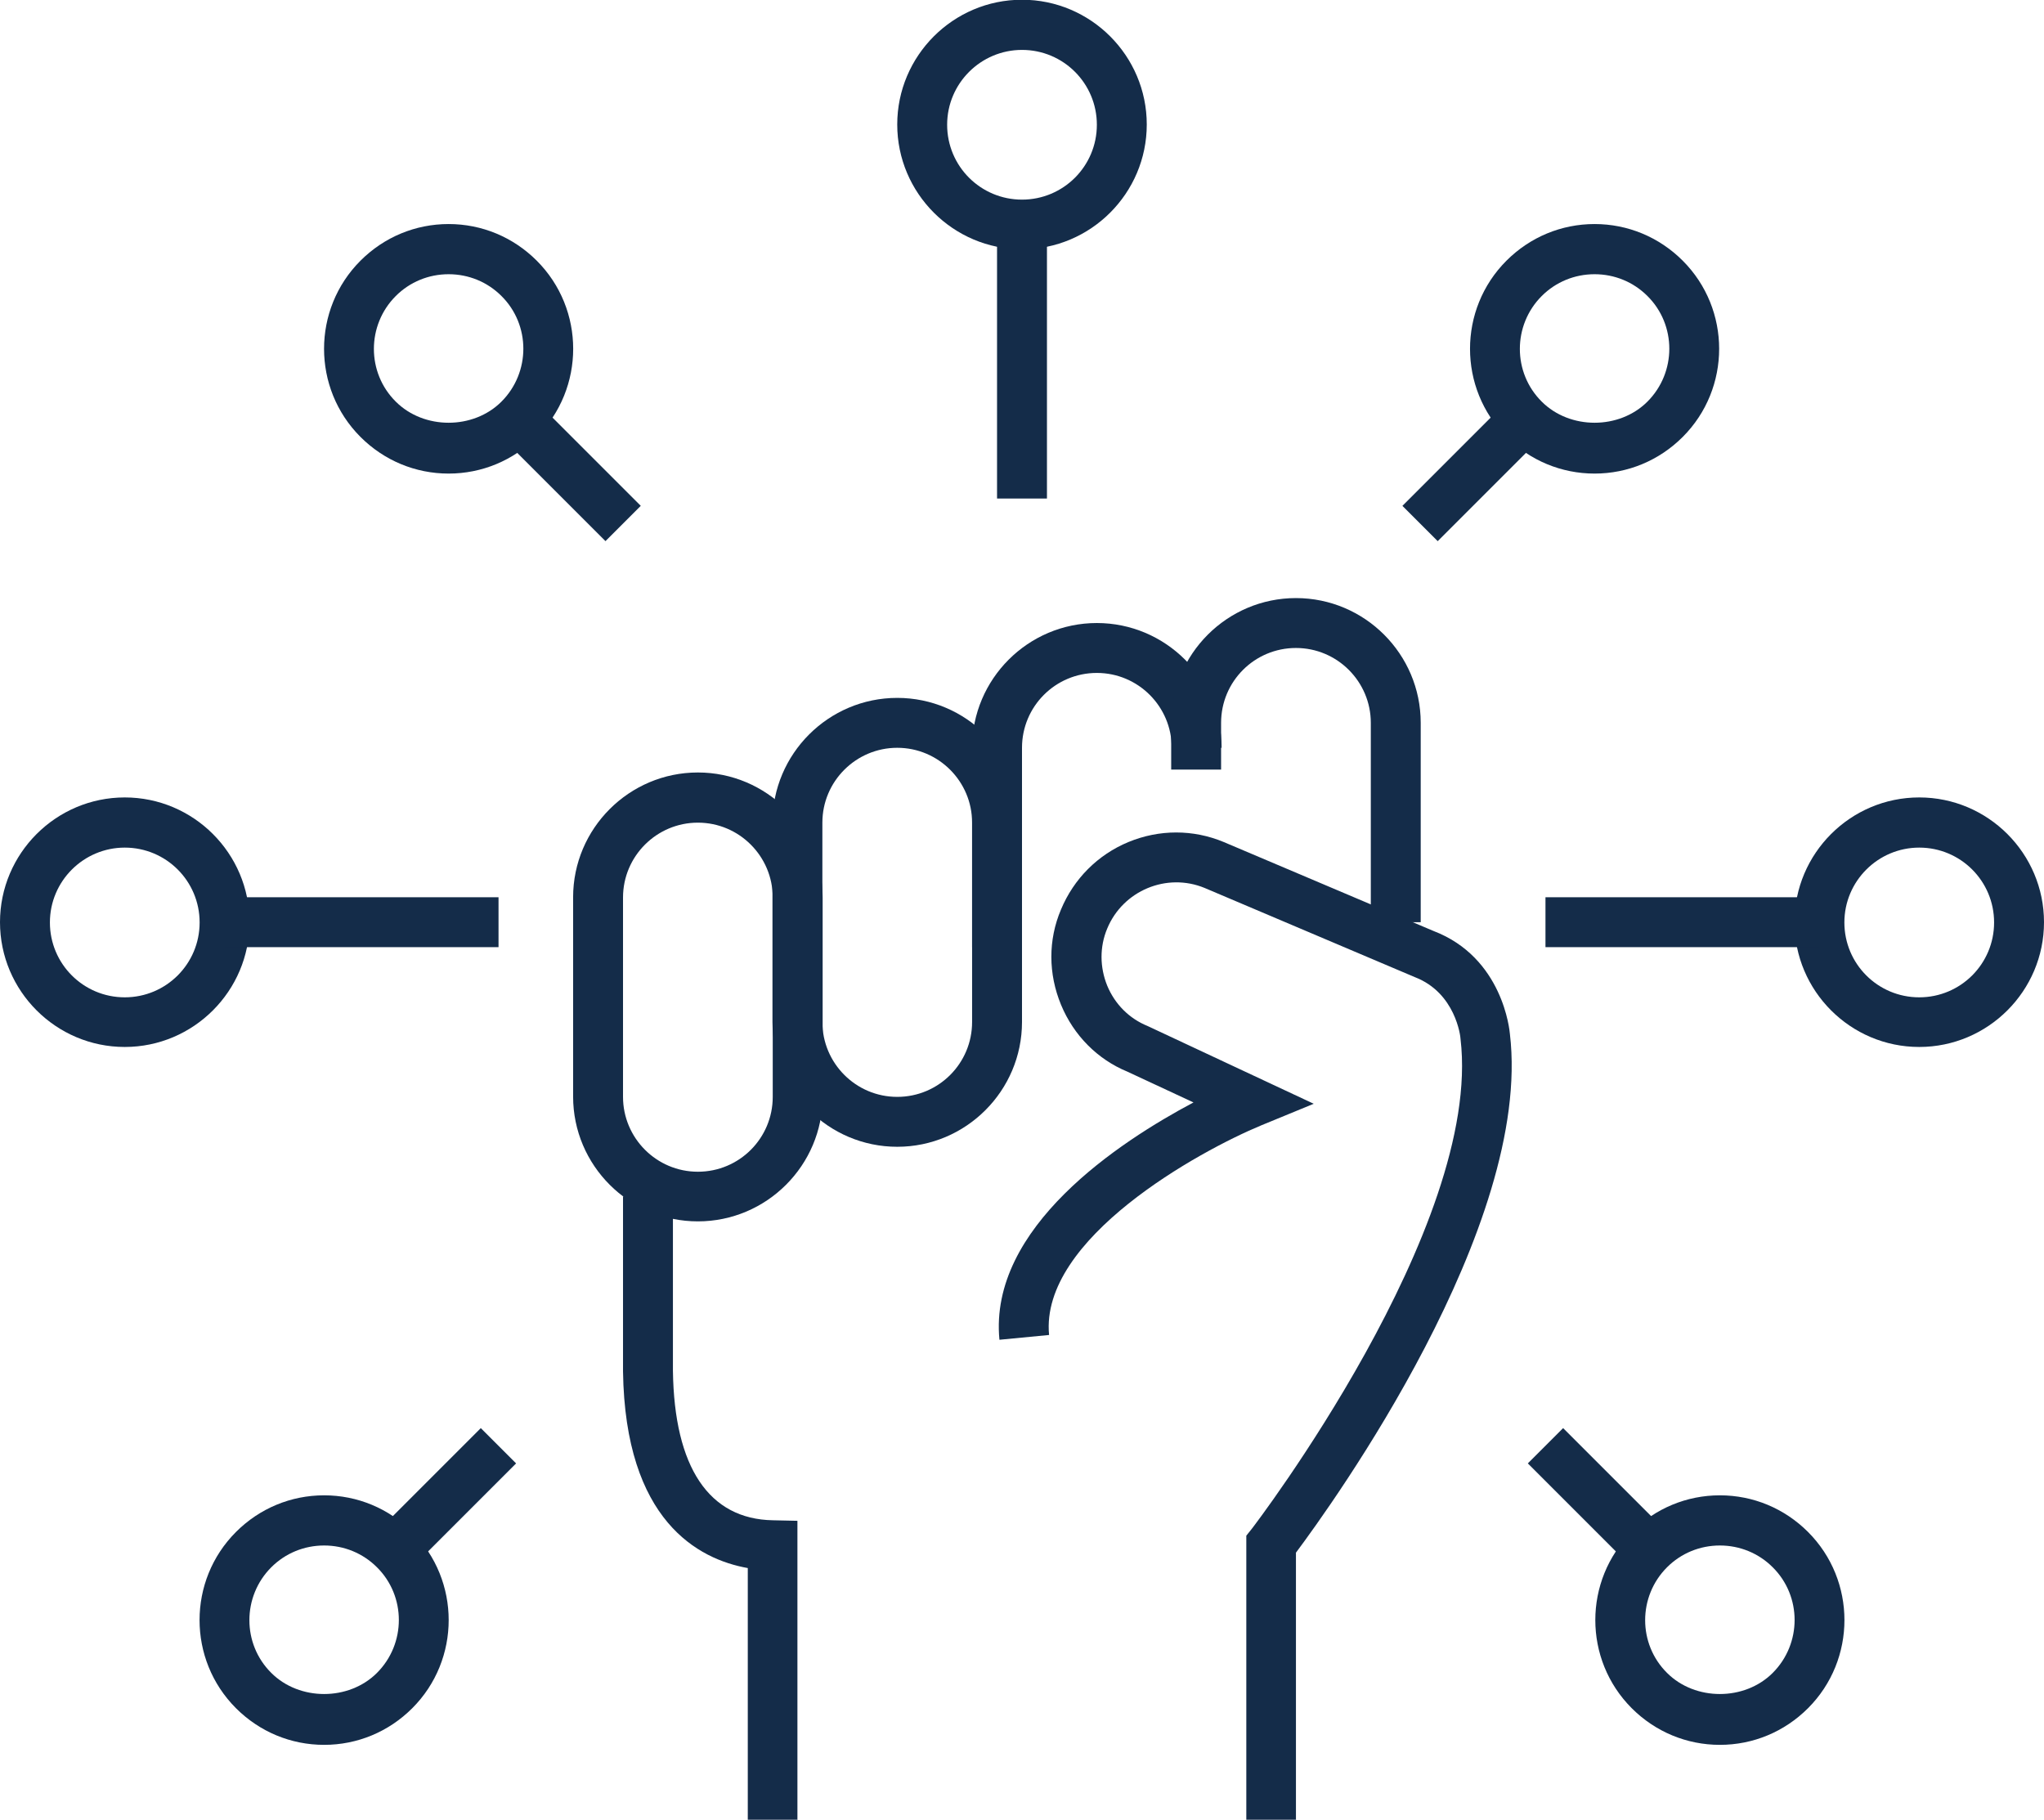 <?xml version="1.0" encoding="UTF-8"?>
<svg id="_レイヤー_2" data-name="レイヤー 2" xmlns="http://www.w3.org/2000/svg" viewBox="0 0 77 68.55">
  <g id="_デザイン" data-name="デザイン">
    <g>
      <g>
        <path d="M30.05,68.55h-1.88v-9.48c-1.86-.33-4.62-1.78-4.7-7.41v-6.59h1.88v6.57c.05,3.64,1.36,5.59,3.77,5.63l.92.02v11.25Z" style="fill: #142c49;"/>
        <path d="M26.29,46.01c-2.59,0-4.7-2.11-4.7-4.7v-7.51c0-2.59,2.11-4.7,4.7-4.7s4.7,2.11,4.7,4.7v7.51c0,2.59-2.11,4.7-4.7,4.7ZM26.29,30.99c-1.55,0-2.82,1.26-2.82,2.82v7.51c0,1.55,1.26,2.82,2.82,2.82s2.82-1.26,2.82-2.82v-7.51c0-1.55-1.26-2.82-2.82-2.82Z" style="fill: #142c49;"/>
        <path d="M33.8,43.2c-2.59,0-4.7-2.11-4.7-4.7v-7.51c0-2.59,2.11-4.7,4.7-4.7s4.7,2.11,4.7,4.7v7.51c0,2.59-2.11,4.7-4.7,4.7ZM33.8,28.17c-1.55,0-2.82,1.26-2.82,2.82v7.51c0,1.55,1.26,2.82,2.82,2.82s2.82-1.26,2.82-2.82v-7.51c0-1.55-1.26-2.82-2.82-2.82Z" style="fill: #142c49;"/>
        <path d="M38.5,35.68h-1.88v-7.51c0-2.59,2.11-4.7,4.7-4.7s4.7,2.11,4.7,4.7h-1.88c0-1.55-1.26-2.82-2.82-2.82s-2.82,1.26-2.82,2.82v7.51Z" style="fill: #142c49;"/>
        <path d="M53.52,34.74h-1.88v-7.51c0-1.55-1.26-2.82-2.82-2.82s-2.82,1.26-2.82,2.82v1.76h-1.88v-1.76c0-2.59,2.11-4.7,4.7-4.7s4.7,2.11,4.7,4.7v7.51Z" style="fill: #142c49;"/>
        <path d="M48.83,68.55h-1.88v-10.7l.2-.25c.09-.11,8.71-11.4,7.87-18.46,0-.1-.19-1.74-1.72-2.33l-7.92-3.36c-1.43-.59-3.08.1-3.67,1.53-.29.69-.28,1.46,0,2.15.29.7.83,1.24,1.52,1.52l6.26,2.93-1.97.81c-2.34.97-8.35,4.27-8,7.9l-1.87.18c-.41-4.23,4.52-7.46,7.31-8.94l-2.49-1.16c-1.12-.46-2.02-1.36-2.5-2.52-.48-1.16-.49-2.44,0-3.59.48-1.15,1.38-2.06,2.54-2.54,1.16-.48,2.44-.48,3.59,0l7.9,3.35c2.62,1,2.87,3.76,2.88,3.88.86,7.24-6.7,17.72-8.06,19.54v10.07Z" style="fill: #142c49;"/>
      </g>
      <g>
        <path d="M38.5,9.39c-2.59,0-4.7-2.11-4.7-4.7s2.11-4.7,4.7-4.7,4.7,2.11,4.7,4.7-2.11,4.7-4.7,4.7ZM38.5,1.88c-1.55,0-2.82,1.26-2.82,2.82s1.26,2.82,2.82,2.82,2.82-1.26,2.82-2.82-1.26-2.82-2.82-2.82Z" style="fill: #142c49;"/>
        <rect x="37.56" y="8.45" width="1.88" height="10.33" style="fill: #142c49;"/>
      </g>
      <g>
        <path d="M4.7,39.44c-2.59,0-4.7-2.11-4.7-4.7s2.11-4.7,4.7-4.7,4.7,2.11,4.7,4.7-2.11,4.7-4.7,4.7ZM4.7,31.93c-1.55,0-2.82,1.26-2.82,2.82s1.26,2.82,2.82,2.82,2.82-1.26,2.82-2.82-1.26-2.82-2.82-2.82Z" style="fill: #142c49;"/>
        <rect x="8.45" y="33.8" width="10.33" height="1.88" style="fill: #142c49;"/>
      </g>
      <g>
        <path d="M72.3,39.44c-2.59,0-4.7-2.11-4.7-4.7s2.11-4.7,4.7-4.7,4.7,2.11,4.7,4.7-2.11,4.7-4.7,4.7ZM72.3,31.93c-1.55,0-2.82,1.26-2.82,2.82s1.26,2.82,2.82,2.82,2.82-1.26,2.82-2.82-1.26-2.82-2.82-2.82Z" style="fill: #142c49;"/>
        <rect x="58.22" y="33.8" width="10.33" height="1.88" style="fill: #142c49;"/>
      </g>
      <g>
        <path d="M60.07,17.84c-1.25,0-2.43-.49-3.32-1.38-1.83-1.83-1.83-4.81,0-6.64h0c.89-.89,2.07-1.38,3.32-1.38s2.43.49,3.32,1.38c1.83,1.83,1.83,4.81,0,6.64-.89.89-2.07,1.38-3.32,1.38ZM60.07,10.33c-.75,0-1.46.29-1.99.82h0c-1.1,1.1-1.1,2.89,0,3.98,1.06,1.06,2.92,1.06,3.98,0,1.1-1.1,1.1-2.89,0-3.98-.53-.53-1.24-.82-1.99-.82Z" style="fill: #142c49;"/>
        <rect x="52.69" y="16.82" width="5.54" height="1.88" transform="translate(3.68 44.42) rotate(-45)" style="fill: #142c49;"/>
      </g>
      <g>
        <path d="M12.21,65.73c-1.25,0-2.43-.49-3.32-1.38-1.83-1.83-1.83-4.81,0-6.64.89-.89,2.07-1.38,3.32-1.38s2.43.49,3.32,1.38c1.83,1.83,1.83,4.81,0,6.64h0c-.89.89-2.07,1.38-3.32,1.38ZM12.21,58.22c-.75,0-1.46.29-1.99.82-1.1,1.1-1.1,2.89,0,3.98,1.06,1.06,2.92,1.06,3.98,0h0c1.1-1.1,1.1-2.89,0-3.98-.53-.53-1.24-.82-1.99-.82Z" style="fill: #142c49;"/>
        <rect x="14.05" y="55.48" width="5.54" height="1.88" transform="translate(-34.97 28.42) rotate(-45)" style="fill: #142c49;"/>
      </g>
      <g>
        <path d="M64.79,65.73c-1.25,0-2.43-.49-3.32-1.38h0c-1.83-1.83-1.83-4.81,0-6.64.89-.89,2.07-1.38,3.32-1.38s2.43.49,3.32,1.38c1.83,1.83,1.83,4.81,0,6.64-.89.89-2.07,1.38-3.32,1.38ZM64.79,58.22c-.75,0-1.46.29-1.99.82-1.1,1.1-1.1,2.89,0,3.98h0c1.06,1.06,2.92,1.06,3.98,0,1.1-1.1,1.1-2.89,0-3.98-.53-.53-1.24-.82-1.99-.82Z" style="fill: #142c49;"/>
        <rect x="59.24" y="53.65" width="1.88" height="5.54" transform="translate(-22.27 59.08) rotate(-45)" style="fill: #142c49;"/>
      </g>
      <g>
        <path d="M16.9,17.84c-1.25,0-2.43-.49-3.32-1.38-1.83-1.83-1.83-4.81,0-6.64.89-.89,2.07-1.38,3.32-1.38s2.43.49,3.32,1.38h0c1.83,1.83,1.83,4.81,0,6.64-.89.89-2.07,1.38-3.32,1.38ZM16.9,10.33c-.75,0-1.46.29-1.99.82-1.1,1.1-1.1,2.89,0,3.98,1.06,1.06,2.92,1.06,3.98,0,1.1-1.1,1.1-2.89,0-3.98h0c-.53-.53-1.24-.82-1.99-.82Z" style="fill: #142c49;"/>
        <rect x="20.58" y="14.99" width="1.88" height="5.54" transform="translate(-6.26 20.42) rotate(-45)" style="fill: #142c49;"/>
      </g>
    </g>
  </g>
</svg>